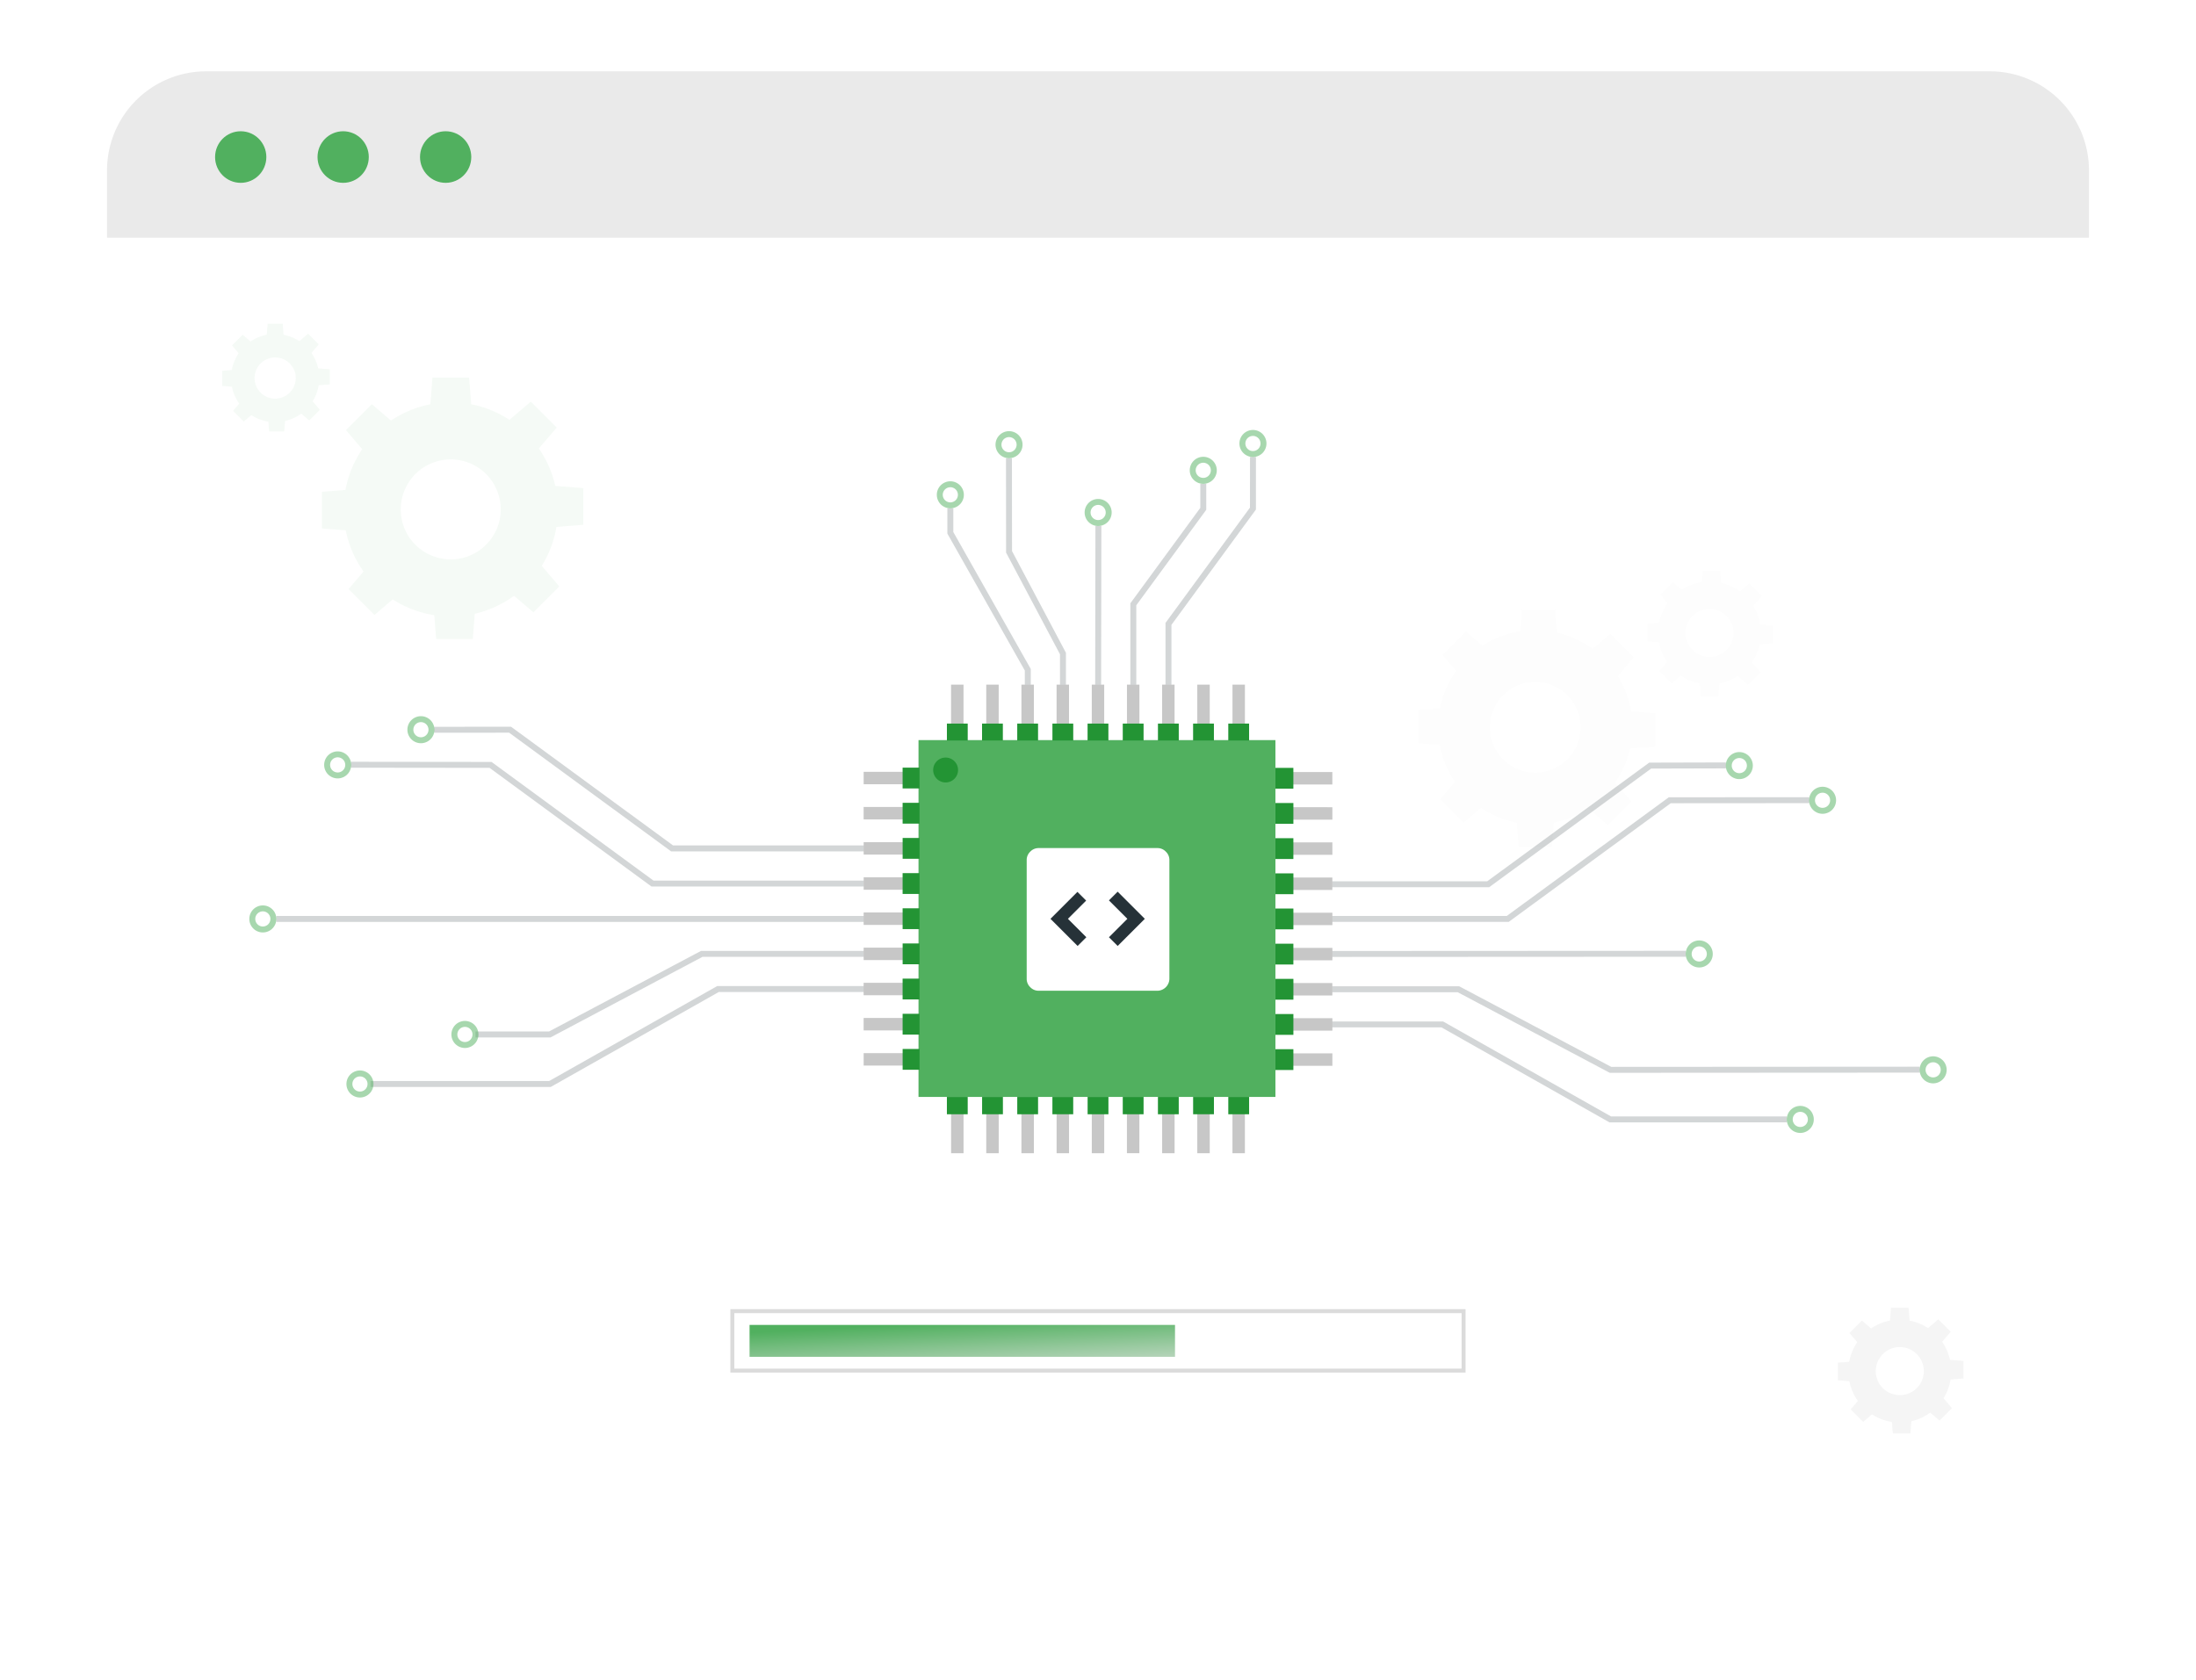 <svg xmlns="http://www.w3.org/2000/svg" xmlns:xlink="http://www.w3.org/1999/xlink" width="554" height="424" viewBox="0 0 554 424">
  <defs>
    <filter id="Rectangle_14" x="0" y="0" width="554" height="424" filterUnits="userSpaceOnUse">
      <feOffset dy="9" input="SourceAlpha"/>
      <feGaussianBlur stdDeviation="9" result="blur"/>
      <feFlood flood-opacity="0.102"/>
      <feComposite operator="in" in2="blur"/>
      <feComposite in="SourceGraphic"/>
    </filter>
    <linearGradient id="linear-gradient" x1="0.353" x2="1.054" y2="1" gradientUnits="objectBoundingBox">
      <stop offset="0" stop-color="#51b05f"/>
      <stop offset="1" stop-color="#b8d5bc"/>
    </linearGradient>
  </defs>
  <g id="img_design.png" transform="translate(9.656 17.485)">
    <g id="img_design.png-2" data-name="img_design.png" transform="translate(17.344 1.007)">
      <g transform="matrix(1, 0, 0, 1, -27, -18.49)" filter="url(#Rectangle_14)">
        <rect id="Rectangle_14-2" data-name="Rectangle 14" width="500" height="370" rx="25" transform="translate(27 18)" fill="#fff"/>
      </g>
      <path id="Rectangle_14_copy_2" data-name="Rectangle 14 copy 2" d="M25,0H475a25,25,0,0,1,25,25V42a0,0,0,0,1,0,0H0a0,0,0,0,1,0,0V25A25,25,0,0,1,25,0Z" transform="translate(0 -0.492)" fill="#eaeaea"/>
      <ellipse id="Ellipse_7_copy_2" data-name="Ellipse 7 copy 2" cx="6.466" cy="6.508" rx="6.466" ry="6.508" transform="translate(27.26 14.627)" fill="#51b05f"/>
      <ellipse id="Ellipse_7_copy_3" data-name="Ellipse 7 copy 3" cx="6.466" cy="6.508" rx="6.466" ry="6.508" transform="translate(53.105 14.627)" fill="#51b05f"/>
      <ellipse id="Ellipse_7_copy_4" data-name="Ellipse 7 copy 4" cx="6.466" cy="6.508" rx="6.466" ry="6.508" transform="translate(78.96 14.627)" fill="#51b05f"/>
      <g id="Group_4371" data-name="Group 4371" transform="translate(-75.003 -2.665)">
        <path id="Path_7368" data-name="Path 7368" d="M370.022,171.031h-90.04v90.04h90.04Z" transform="translate(-0.261 -0.105)" fill="#51b05f"/>
        <path id="Path_7369" data-name="Path 7369" d="M358.93,168.262h3.14v-11.33h-3.14Z" fill="#c7c7c7"/>
        <path id="Path_7370" data-name="Path 7370" d="M350.053,168.262h3.14v-11.33h-3.14Z" fill="#c7c7c7"/>
        <path id="Path_7371" data-name="Path 7371" d="M341.176,168.262h3.14v-11.33h-3.14Z" fill="#c7c7c7"/>
        <path id="Path_7372" data-name="Path 7372" d="M332.309,168.262h3.14v-11.33h-3.14Z" fill="#c7c7c7"/>
        <path id="Path_7373" data-name="Path 7373" d="M323.432,168.262h3.14v-11.33h-3.14Z" fill="#c7c7c7"/>
        <path id="Path_7374" data-name="Path 7374" d="M314.555,168.262h3.14v-11.33h-3.14Z" fill="#c7c7c7"/>
        <path id="Path_7375" data-name="Path 7375" d="M305.688,168.262h3.14v-11.33h-3.14Z" fill="#c7c7c7"/>
        <path id="Path_7376" data-name="Path 7376" d="M296.811,168.262h3.14v-11.33h-3.14Z" fill="#c7c7c7"/>
        <path id="Path_7377" data-name="Path 7377" d="M287.934,168.262h3.14v-11.33h-3.14Z" fill="#c7c7c7"/>
        <path id="Path_7378" data-name="Path 7378" d="M286.885,171.027h5.25v-4.27h-5.25Z" fill="#239434"/>
        <path id="Path_7380" data-name="Path 7380" d="M295.752,171.027H301v-4.27h-5.25Z" fill="#239434"/>
        <path id="Path_7382" data-name="Path 7382" d="M304.629,171.027h5.25v-4.27h-5.25Z" fill="#239434"/>
        <path id="Path_7384" data-name="Path 7384" d="M313.506,171.027h5.25v-4.27h-5.25Z" fill="#239434"/>
        <path id="Path_7386" data-name="Path 7386" d="M322.373,171.027h5.25v-4.27h-5.25Z" fill="#239434"/>
        <path id="Path_7388" data-name="Path 7388" d="M331.25,171.027h5.25v-4.27h-5.25Z" fill="#239434"/>
        <path id="Path_7390" data-name="Path 7390" d="M340.127,171.027h5.25v-4.27h-5.25Z" fill="#239434"/>
        <path id="Path_7392" data-name="Path 7392" d="M348.994,171.027h5.25v-4.27h-5.25Z" fill="#239434"/>
        <path id="Path_7394" data-name="Path 7394" d="M357.871,171.027h5.25v-4.27h-5.25Z" fill="#239434"/>
        <path id="Path_7396" data-name="Path 7396" d="M372.8,249.973v3.14h11.33v-3.14Z" fill="#c7c7c7"/>
        <path id="Path_7397" data-name="Path 7397" d="M372.8,241.1v3.14h11.33V241.1Z" fill="#c7c7c7"/>
        <path id="Path_7398" data-name="Path 7398" d="M372.791,232.225v3.14h11.33v-3.14Z" fill="#c7c7c7"/>
        <path id="Path_7399" data-name="Path 7399" d="M372.8,223.352v3.14h11.33v-3.14Z" fill="#c7c7c7"/>
        <path id="Path_7400" data-name="Path 7400" d="M372.8,214.479v3.14h11.33v-3.14Z" fill="#c7c7c7"/>
        <path id="Path_7401" data-name="Path 7401" d="M372.791,205.6v3.14h11.33V205.6Z" fill="#c7c7c7"/>
        <path id="Path_7402" data-name="Path 7402" d="M372.8,196.731v3.14h11.33v-3.14Z" fill="#c7c7c7"/>
        <path id="Path_7403" data-name="Path 7403" d="M372.8,187.858V191h11.33v-3.14Z" fill="#c7c7c7"/>
        <path id="Path_7404" data-name="Path 7404" d="M372.793,178.985v3.14h11.33v-3.14Z" fill="#c7c7c7"/>
        <path id="Path_7405" data-name="Path 7405" d="M370.02,177.932v5.25h4.529v-5.25Z" transform="translate(-0.259)" fill="#239434"/>
        <path id="Path_7407" data-name="Path 7407" d="M370.025,186.8v5.25h4.53V186.8Z" transform="translate(-0.26)" fill="#239434"/>
        <path id="Path_7409" data-name="Path 7409" d="M370.021,195.678v5.25h4.53v-5.25Z" transform="translate(-0.26)" fill="#239434"/>
        <path id="Path_7411" data-name="Path 7411" d="M370.029,204.553v5.25h4.53v-5.25Z" transform="translate(-0.26)" fill="#239434"/>
        <path id="Path_7413" data-name="Path 7413" d="M370.025,213.426v5.25h4.53v-5.25Z" transform="translate(-0.26)" fill="#239434"/>
        <path id="Path_7415" data-name="Path 7415" d="M370.021,222.3v5.25h4.53V222.3Z" transform="translate(-0.26)" fill="#239434"/>
        <path id="Path_7417" data-name="Path 7417" d="M370.029,231.172v5.25h4.53v-5.25Z" transform="translate(-0.26)" fill="#239434"/>
        <path id="Path_7419" data-name="Path 7419" d="M370.025,240.047v5.25h4.53v-5.25Z" transform="translate(-0.26)" fill="#239434"/>
        <path id="Path_7421" data-name="Path 7421" d="M370.021,248.92v5.25h4.53v-5.25Z" transform="translate(-0.26)" fill="#239434"/>
        <path id="Path_7423" data-name="Path 7423" d="M291.083,263.84h-3.14v11.33h3.14Z" fill="#c7c7c7"/>
        <path id="Path_7424" data-name="Path 7424" d="M299.953,263.84h-3.141v11.33h3.141Z" fill="#c7c7c7"/>
        <path id="Path_7425" data-name="Path 7425" d="M308.824,263.84h-3.14v11.33h3.14Z" fill="#c7c7c7"/>
        <path id="Path_7426" data-name="Path 7426" d="M317.7,263.84h-3.141v11.33H317.7Z" fill="#c7c7c7"/>
        <path id="Path_7427" data-name="Path 7427" d="M326.574,263.84h-3.14v11.33h3.14Z" fill="#c7c7c7"/>
        <path id="Path_7428" data-name="Path 7428" d="M335.443,263.84H332.3v11.33h3.14Z" fill="#c7c7c7"/>
        <path id="Path_7429" data-name="Path 7429" d="M344.324,263.84h-3.14v11.33h3.14Z" fill="#c7c7c7"/>
        <path id="Path_7430" data-name="Path 7430" d="M353.193,263.84h-3.14v11.33h3.14Z" fill="#c7c7c7"/>
        <path id="Path_7431" data-name="Path 7431" d="M362.062,263.84h-3.14v11.33h3.14Z" fill="#c7c7c7"/>
        <path id="Path_7432" data-name="Path 7432" d="M363.123,261.07h-5.25v4.375h5.25Z" transform="translate(0 -0.105)" fill="#239434"/>
        <path id="Path_7434" data-name="Path 7434" d="M354.252,261.07H349v4.375h5.25Z" transform="translate(0 -0.105)" fill="#239434"/>
        <path id="Path_7436" data-name="Path 7436" d="M345.373,261.07h-5.25v4.375h5.25Z" transform="translate(0 -0.105)" fill="#239434"/>
        <path id="Path_7438" data-name="Path 7438" d="M336.5,261.07h-5.25v4.375h5.25Z" transform="translate(0 -0.105)" fill="#239434"/>
        <path id="Path_7440" data-name="Path 7440" d="M327.633,261.07h-5.25v4.375h5.25Z" transform="translate(0 -0.105)" fill="#239434"/>
        <path id="Path_7442" data-name="Path 7442" d="M318.752,261.07H313.5v4.375h5.25Z" transform="translate(0 -0.105)" fill="#239434"/>
        <path id="Path_7444" data-name="Path 7444" d="M309.883,261.07h-5.25v4.375h5.25Z" transform="translate(0 -0.105)" fill="#239434"/>
        <path id="Path_7446" data-name="Path 7446" d="M301.014,261.07h-5.25v4.375h5.25Z" transform="translate(0 -0.105)" fill="#239434"/>
        <path id="Path_7448" data-name="Path 7448" d="M292.133,261.07h-5.25v4.375h5.25Z" transform="translate(0 -0.105)" fill="#239434"/>
        <path id="Path_7450" data-name="Path 7450" d="M277.215,182.066v-3.14h-11.33v3.14Z" fill="#c7c7c7"/>
        <path id="Path_7451" data-name="Path 7451" d="M277.209,190.939V187.8h-11.33v3.14Z" fill="#c7c7c7"/>
        <path id="Path_7452" data-name="Path 7452" d="M277.213,199.814v-3.14h-11.33v3.14Z" fill="#c7c7c7"/>
        <path id="Path_7453" data-name="Path 7453" d="M277.217,208.687v-3.14h-11.33v3.14Z" fill="#c7c7c7"/>
        <path id="Path_7454" data-name="Path 7454" d="M277.209,217.56v-3.14h-11.33v3.14Z" fill="#c7c7c7"/>
        <path id="Path_7455" data-name="Path 7455" d="M277.213,226.433v-3.14h-11.33v3.14Z" fill="#c7c7c7"/>
        <path id="Path_7456" data-name="Path 7456" d="M277.207,235.308v-3.14h-11.33v3.14Z" fill="#c7c7c7"/>
        <path id="Path_7457" data-name="Path 7457" d="M277.211,244.181v-3.14h-11.33v3.14Z" fill="#c7c7c7"/>
        <path id="Path_7458" data-name="Path 7458" d="M277.215,253.054v-3.14h-11.33v3.14Z" fill="#c7c7c7"/>
        <path id="Path_7459" data-name="Path 7459" d="M279.986,254.111v-5.25h-4.27v5.25Z" fill="#239434"/>
        <path id="Path_7461" data-name="Path 7461" d="M279.982,245.238v-5.25h-4.27v5.25Z" fill="#239434"/>
        <path id="Path_7463" data-name="Path 7463" d="M279.979,236.363v-5.25h-4.271v5.25Z" fill="#239434"/>
        <path id="Path_7465" data-name="Path 7465" d="M279.986,227.49v-5.25h-4.27v5.25Z" fill="#239434"/>
        <path id="Path_7467" data-name="Path 7467" d="M279.982,218.617v-5.25h-4.27v5.25Z" fill="#239434"/>
        <path id="Path_7469" data-name="Path 7469" d="M279.979,209.744v-5.25h-4.27v5.25Z" fill="#239434"/>
        <path id="Path_7471" data-name="Path 7471" d="M279.986,200.869v-5.25h-4.27v5.25Z" fill="#239434"/>
        <path id="Path_7473" data-name="Path 7473" d="M279.982,192v-5.25h-4.27V192Z" fill="#239434"/>
        <path id="Path_7475" data-name="Path 7475" d="M279.979,183.123v-5.25h-4.27v5.25Z" fill="#239434"/>
        <path id="Path_7477" data-name="Path 7477" d="M289.7,178.47a3.14,3.14,0,1,1-3.14-3.14A3.145,3.145,0,0,1,289.7,178.47Z" fill="#239434"/>
        <path id="Path_7481" data-name="Path 7481" d="M384.123,216.049h44.25l40.87-29.94,35.173-.025" fill="none" stroke="#263238" stroke-width="1.5" opacity="0.2"/>
        <path id="Path_7482" data-name="Path 7482" d="M507.793,188.769a2.66,2.66,0,1,1,2.66-2.66A2.659,2.659,0,0,1,507.793,188.769Z" fill="none" stroke="#51b05f" stroke-width="1.5" opacity="0.5"/>
        <path id="Path_7483" data-name="Path 7483" d="M384.123,207.3h39.32l40.86-29.94,19.114-.05" fill="none" stroke="#263238" stroke-width="1.5" opacity="0.2"/>
        <path id="Path_7484" data-name="Path 7484" d="M486.793,180.019a2.66,2.66,0,1,1,2.66-2.66A2.659,2.659,0,0,1,486.793,180.019Z" fill="none" stroke="#51b05f" stroke-width="1.5" opacity="0.5"/>
        <path id="Path_7485" data-name="Path 7485" d="M384.123,224.889l89.179-.045" fill="none" stroke="#263238" stroke-width="1.5" opacity="0.2"/>
        <path id="Path_7486" data-name="Path 7486" d="M476.683,227.548a2.66,2.66,0,1,1,2.66-2.659A2.658,2.658,0,0,1,476.683,227.548Z" fill="none" stroke="#51b05f" stroke-width="1.5" opacity="0.5"/>
        <path id="Path_7487" data-name="Path 7487" d="M384.123,233.8h31.83l38.35,20.33,78-.047" fill="none" stroke="#263238" stroke-width="1.5" opacity="0.2"/>
        <path id="Path_7488" data-name="Path 7488" d="M535.693,256.789a2.66,2.66,0,1,1,2.66-2.66A2.659,2.659,0,0,1,535.693,256.789Z" fill="none" stroke="#51b05f" stroke-width="1.5" opacity="0.5"/>
        <path id="Path_7489" data-name="Path 7489" d="M384.123,242.67h27.74l42.38,23.97,44.538-.007" fill="none" stroke="#263238" stroke-width="1.5" opacity="0.2"/>
        <path id="Path_7490" data-name="Path 7490" d="M502.174,269.3a2.66,2.66,0,1,0-2.66-2.66A2.659,2.659,0,0,0,502.174,269.3Z" fill="none" stroke="#51b05f" stroke-width="1.5" opacity="0.5"/>
        <path id="Path_7491" data-name="Path 7491" d="M265.883,207.122H212.612l-40.859-29.94-35.192-.041" fill="none" stroke="#263238" stroke-width="1.5" opacity="0.2"/>
        <path id="Path_7492" data-name="Path 7492" d="M133.193,179.841a2.66,2.66,0,1,0-2.66-2.66A2.659,2.659,0,0,0,133.193,179.841Z" fill="none" stroke="#51b05f" stroke-width="1.5" opacity="0.5"/>
        <path id="Path_7493" data-name="Path 7493" d="M265.883,198.251H217.552l-40.87-29.95-19.147.017" fill="none" stroke="#263238" stroke-width="1.5" opacity="0.2"/>
        <path id="Path_7494" data-name="Path 7494" d="M154.193,170.961a2.66,2.66,0,1,0-2.66-2.66A2.659,2.659,0,0,0,154.193,170.961Z" fill="none" stroke="#51b05f" stroke-width="1.5" opacity="0.5"/>
        <path id="Path_7495" data-name="Path 7495" d="M265.137,216.051H116.973" transform="translate(0.746)" fill="none" stroke="#263238" stroke-width="1.5" opacity="0.2"/>
        <path id="Path_7496" data-name="Path 7496" d="M114.312,218.711a2.66,2.66,0,1,0-2.66-2.66A2.659,2.659,0,0,0,114.312,218.711Z" fill="none" stroke="#51b05f" stroke-width="1.5" opacity="0.5"/>
        <path id="Path_7497" data-name="Path 7497" d="M265.883,224.871h-40.85l-38.34,20.33h-18.74" fill="none" stroke="#263238" stroke-width="1.5" opacity="0.2"/>
        <path id="Path_7498" data-name="Path 7498" d="M165.293,247.861a2.66,2.66,0,1,0-2.66-2.66A2.659,2.659,0,0,0,165.293,247.861Z" fill="none" stroke="#51b05f" stroke-width="1.5" opacity="0.5"/>
        <path id="Path_7499" data-name="Path 7499" d="M265.883,233.74h-36.75l-42.39,23.96h-45.27" fill="none" stroke="#263238" stroke-width="1.5" opacity="0.2"/>
        <path id="Path_7500" data-name="Path 7500" d="M138.812,260.361a2.66,2.66,0,1,0-2.66-2.66A2.66,2.66,0,0,0,138.812,260.361Z" fill="none" stroke="#51b05f" stroke-width="1.5" opacity="0.5"/>
        <path id="Path_7501" data-name="Path 7501" d="M333.912,156.929v-20.27l17.65-24.09v-6.315" fill="none" stroke="#263238" stroke-width="1.5" opacity="0.2"/>
        <path id="Path_7502" data-name="Path 7502" d="M348.9,102.849a2.66,2.66,0,1,0,2.66-2.66A2.659,2.659,0,0,0,348.9,102.849Z" fill="none" stroke="#51b05f" stroke-width="1.5" opacity="0.5"/>
        <path id="Path_7503" data-name="Path 7503" d="M342.781,156.93V141.6l21.31-29.09.01-13.033" fill="none" stroke="#263238" stroke-width="1.5" opacity="0.2"/>
        <path id="Path_7504" data-name="Path 7504" d="M361.432,96.08a2.66,2.66,0,1,0,2.66-2.66A2.659,2.659,0,0,0,361.432,96.08Z" fill="none" stroke="#51b05f" stroke-width="1.5" opacity="0.5"/>
        <path id="Path_7505" data-name="Path 7505" d="M325.041,156.93l.062-40.035" fill="none" stroke="#263238" stroke-width="1.5" opacity="0.2"/>
        <path id="Path_7506" data-name="Path 7506" d="M322.381,113.49a2.66,2.66,0,1,0,2.66-2.66A2.659,2.659,0,0,0,322.381,113.49Z" fill="none" stroke="#51b05f" stroke-width="1.5" opacity="0.5"/>
        <path id="Path_7507" data-name="Path 7507" d="M316.163,156.931v-7.85l-13.6-25.66L302.541,99.8" fill="none" stroke="#263238" stroke-width="1.5" opacity="0.2"/>
        <path id="Path_7508" data-name="Path 7508" d="M299.9,96.381a2.66,2.66,0,1,0,2.66-2.66A2.659,2.659,0,0,0,299.9,96.381Z" fill="none" stroke="#51b05f" stroke-width="1.5" opacity="0.5"/>
        <path id="Path_7509" data-name="Path 7509" d="M307.292,156.929v-3.75l-19.54-34.56v-6.187" fill="none" stroke="#263238" stroke-width="1.5" opacity="0.2"/>
        <path id="Path_7510" data-name="Path 7510" d="M287.752,111.689a2.66,2.66,0,1,0-2.66-2.66A2.66,2.66,0,0,0,287.752,111.689Z" fill="none" stroke="#51b05f" stroke-width="1.5" opacity="0.5"/>
        <path id="Path_7511" data-name="Path 7511" d="M417.232,301.02H232.762v15h184.47Z" transform="translate(0 14)" fill="none" stroke="#dbdbdb" stroke-width="1"/>
        <path id="Path_7512" data-name="Path 7512" d="M344.432,304.49H237.1v8.05h107.33Z" transform="translate(0 14)" fill="url(#linear-gradient)"/>
        <path id="code_blocks_FILL1_wght400_GRAD0_opsz48" d="M9,42a2.878,2.878,0,0,1-2.1-.9A2.878,2.878,0,0,1,6,39V9a2.878,2.878,0,0,1,.9-2.1A2.878,2.878,0,0,1,9,6H39a2.878,2.878,0,0,1,2.1.9A2.878,2.878,0,0,1,42,9V39a3.076,3.076,0,0,1-3,3Z" transform="translate(301.014 192.172)" fill="#fff"/>
        <path id="code_blocks_FILL1_wght400_GRAD0_opsz48-2" data-name="code_blocks_FILL1_wght400_GRAD0_opsz48" d="M18.95,30.85l2.2-2.2L16.5,24l4.6-4.6-2.2-2.2L12.1,24Zm10.1,0L35.9,24l-6.85-6.85-2.2,2.2L31.5,24l-4.65,4.65Z" transform="translate(300.914 192.022)" fill="#263238"/>
      </g>
      <g id="Group_4794" data-name="Group 4794" transform="translate(7 -3)" opacity="0.04">
        <g id="Group_4793" data-name="Group 4793" transform="translate(429.654 314.504)">
          <path id="Path_7338" data-name="Path 7338" d="M580.4,109.762a12.983,12.983,0,1,0,12.983-12.983A12.985,12.985,0,0,0,580.4,109.762Zm6.916,0a6.063,6.063,0,1,1,6.063,6.063A6.063,6.063,0,0,1,587.313,109.762Z" transform="translate(-577.757 -93.78)"/>
          <path id="Path_7339" data-name="Path 7339" d="M605.01,93.277H610l-.277-3.537h-4.44Z" transform="translate(-591.882 -89.74)"/>
          <path id="Path_7340" data-name="Path 7340" d="M627.309,98.885l3.532,3.528,2.305-2.693-3.14-3.14Z" transform="translate(-604.679 -93.666)"/>
          <path id="Path_7341" data-name="Path 7341" d="M640.289,120.551v4.994l3.537-.277v-4.44Z" transform="translate(-612.128 -107.423)"/>
          <path id="Path_7342" data-name="Path 7342" d="M631.591,142.85l-3.532,3.532,2.693,2.3,3.14-3.136Z" transform="translate(-605.109 -120.22)"/>
          <path id="Path_7343" data-name="Path 7343" d="M611.053,155.83h-4.994l.277,3.537h4.44Z" transform="translate(-592.484 -127.669)"/>
          <path id="Path_7344" data-name="Path 7344" d="M587.622,147.128,584.09,143.6l-2.3,2.693,3.14,3.14Z" transform="translate(-578.555 -120.651)"/>
          <path id="Path_7345" data-name="Path 7345" d="M577.736,126.594V121.6l-3.537.277v4.44Z" transform="translate(-574.199 -108.025)"/>
          <path id="Path_7346" data-name="Path 7346" d="M583.344,103.158l3.528-3.532-2.693-2.305-3.14,3.14Z" transform="translate(-578.125 -94.09)"/>
        </g>
      </g>
      <g id="Group_4797" data-name="Group 4797" transform="translate(330.809 125.507)" opacity="0.01">
        <g id="Group_4792" data-name="Group 4792" transform="translate(0 9.849)">
          <path id="Path_7338-2" data-name="Path 7338" d="M580.4,121.292A24.513,24.513,0,1,1,604.911,145.8,24.516,24.516,0,0,1,580.4,121.292Zm13.057,0A11.448,11.448,0,1,0,604.9,109.844,11.447,11.447,0,0,0,593.455,121.292Z" transform="translate(-575.411 -91.622)"/>
          <path id="Path_7339-2" data-name="Path 7339" d="M605.01,89.74h9.429l-.523,6.677h-8.383Z" transform="translate(-580.223 -36.572)"/>
          <path id="Path_7340-2" data-name="Path 7340" d="M627.309,103.241l6.669-6.661,4.352,5.084-5.929,5.929Z" transform="translate(-584.583 -53.25)"/>
          <path id="Path_7341-2" data-name="Path 7341" d="M640.289,129.98v-9.429l6.677.523v8.383Z" transform="translate(-587.12 -94.921)"/>
          <path id="Path_7342-2" data-name="Path 7342" d="M634.728,153.863l-6.669-6.669,5.084-4.344,5.929,5.921Z" transform="translate(-584.729 -136.744)"/>
          <path id="Path_7343-2" data-name="Path 7343" d="M615.488,162.507h-9.429l.523-6.677h8.383Z" transform="translate(-580.428 -155.83)"/>
          <path id="Path_7344-2" data-name="Path 7344" d="M592.8,147.952l-6.669,6.661-4.344-5.084,5.929-5.929Z" transform="translate(-575.683 -138.097)"/>
          <path id="Path_7345-2" data-name="Path 7345" d="M580.876,121.6v9.429l-6.677-.523v-8.383Z" transform="translate(-574.199 -96.814)"/>
          <path id="Path_7346-2" data-name="Path 7346" d="M585.391,97.32l6.661,6.669-5.084,4.352-5.929-5.929Z" transform="translate(-575.536 -54.594)"/>
        </g>
        <g id="Group_4793-2" data-name="Group 4793" transform="translate(57.846 0)">
          <path id="Path_7338-3" data-name="Path 7338" d="M580.4,109.762a12.983,12.983,0,1,1,12.983,12.983A12.985,12.985,0,0,1,580.4,109.762Zm6.916,0a6.063,6.063,0,1,0,6.063-6.063A6.063,6.063,0,0,0,587.313,109.762Z" transform="translate(-577.757 -94.048)"/>
          <path id="Path_7339-3" data-name="Path 7339" d="M605.01,89.74H610l-.277,3.537h-4.44Z" transform="translate(-591.882 -61.58)"/>
          <path id="Path_7340-3" data-name="Path 7340" d="M627.309,100.108l3.532-3.528,2.305,2.693-3.14,3.14Z" transform="translate(-604.679 -73.63)"/>
          <path id="Path_7341-3" data-name="Path 7341" d="M640.289,125.545v-4.994l3.537.277v4.44Z" transform="translate(-612.128 -106.976)"/>
          <path id="Path_7342-3" data-name="Path 7342" d="M631.591,148.683l-3.532-3.532,2.693-2.3,3.14,3.136Z" transform="translate(-605.109 -139.616)"/>
          <path id="Path_7343-3" data-name="Path 7343" d="M611.053,159.367h-4.994l.277-3.537h4.44Z" transform="translate(-592.484 -155.83)"/>
          <path id="Path_7344-3" data-name="Path 7344" d="M587.622,145.905l-3.532,3.528-2.3-2.693,3.14-3.14Z" transform="translate(-578.555 -140.685)"/>
          <path id="Path_7345-3" data-name="Path 7345" d="M577.736,121.6v4.994l-3.537-.277v-4.44Z" transform="translate(-574.199 -108.472)"/>
          <path id="Path_7346-3" data-name="Path 7346" d="M583.344,97.32l3.528,3.532-2.693,2.305-3.14-3.14Z" transform="translate(-578.125 -74.69)"/>
        </g>
      </g>
      <g id="Group_4798" data-name="Group 4798" transform="translate(-7.621 -6.294)" opacity="0.2">
        <g id="Group_4795" data-name="Group 4795" transform="translate(36.65 69.504)" opacity="0.3">
          <g id="Group_4793-3" data-name="Group 4793" transform="translate(0)">
            <path id="Path_7338-4" data-name="Path 7338" d="M580.4,107.9a11.124,11.124,0,1,0,11.124-11.124A11.125,11.125,0,0,0,580.4,107.9Zm5.925,0a5.2,5.2,0,1,1,5.2,5.2A5.195,5.195,0,0,1,586.323,107.9Z" transform="translate(-578.135 -94.209)" fill="#51b05f"/>
            <path id="Path_7339-4" data-name="Path 7339" d="M605.01,92.77h4.279l-.237-3.03h-3.8Z" transform="translate(-593.762 -89.74)" fill="#51b05f"/>
            <path id="Path_7340-4" data-name="Path 7340" d="M627.309,98.555l3.026,3.023,1.975-2.307L629.62,96.58Z" transform="translate(-607.92 -94.083)" fill="#51b05f"/>
            <path id="Path_7341-4" data-name="Path 7341" d="M640.289,120.551v4.279l3.03-.237v-3.8Z" transform="translate(-616.161 -109.303)" fill="#51b05f"/>
            <path id="Path_7342-4" data-name="Path 7342" d="M631.085,142.85l-3.026,3.026,2.307,1.971,2.691-2.687Z" transform="translate(-608.396 -123.461)" fill="#51b05f"/>
            <path id="Path_7343-4" data-name="Path 7343" d="M610.338,155.83h-4.279l.237,3.03h3.8Z" transform="translate(-594.428 -131.702)" fill="#51b05f"/>
            <path id="Path_7344-4" data-name="Path 7344" d="M586.787,146.623,583.76,143.6l-1.971,2.307,2.691,2.691Z" transform="translate(-579.018 -123.937)" fill="#51b05f"/>
            <path id="Path_7345-4" data-name="Path 7345" d="M577.229,125.879V121.6l-3.03.237v3.8Z" transform="translate(-574.199 -109.969)" fill="#51b05f"/>
            <path id="Path_7346-4" data-name="Path 7346" d="M583.014,102.322l3.023-3.026L583.73,97.32l-2.691,2.69Z" transform="translate(-578.542 -94.553)" fill="#51b05f"/>
          </g>
        </g>
        <g id="Group_4796" data-name="Group 4796" transform="translate(61.83 83.083)" opacity="0.3">
          <g id="Group_4793-4" data-name="Group 4793">
            <path id="Path_7338-5" data-name="Path 7338" d="M580.4,123.794a27.015,27.015,0,1,0,27.015-27.015A27.019,27.019,0,0,0,580.4,123.794Zm14.39,0A12.616,12.616,0,1,1,607.4,136.411,12.615,12.615,0,0,1,594.788,123.794Z" transform="translate(-574.902 -90.538)" fill="#51b05f"/>
            <path id="Path_7339-5" data-name="Path 7339" d="M605.01,97.1H615.4l-.576-7.359h-9.239Z" transform="translate(-577.693 -89.74)" fill="#51b05f"/>
            <path id="Path_7340-5" data-name="Path 7340" d="M627.309,101.377l7.35,7.341,4.8-5.6-6.534-6.534Z" transform="translate(-580.221 -90.516)" fill="#51b05f"/>
            <path id="Path_7341-5" data-name="Path 7341" d="M640.289,120.551v10.391l7.359-.576v-9.239Z" transform="translate(-581.693 -93.234)" fill="#51b05f"/>
            <path id="Path_7342-5" data-name="Path 7342" d="M635.409,142.85l-7.35,7.35,5.6,4.788,6.535-6.525Z" transform="translate(-580.306 -95.762)" fill="#51b05f"/>
            <path id="Path_7343-5" data-name="Path 7343" d="M616.45,155.83H606.059l.576,7.359h9.239Z" transform="translate(-577.811 -97.234)" fill="#51b05f"/>
            <path id="Path_7344-5" data-name="Path 7344" d="M593.927,150.941l-7.35-7.341-4.788,5.6,6.534,6.534Z" transform="translate(-575.06 -95.847)" fill="#51b05f"/>
            <path id="Path_7345-5" data-name="Path 7345" d="M581.558,131.991V121.6l-7.359.576v9.239Z" transform="translate(-574.199 -93.353)" fill="#51b05f"/>
            <path id="Path_7346-5" data-name="Path 7346" d="M585.836,109.467l7.341-7.35-5.6-4.8-6.535,6.534Z" transform="translate(-574.975 -90.6)" fill="#51b05f"/>
          </g>
        </g>
      </g>
    </g>
  </g>
</svg>
